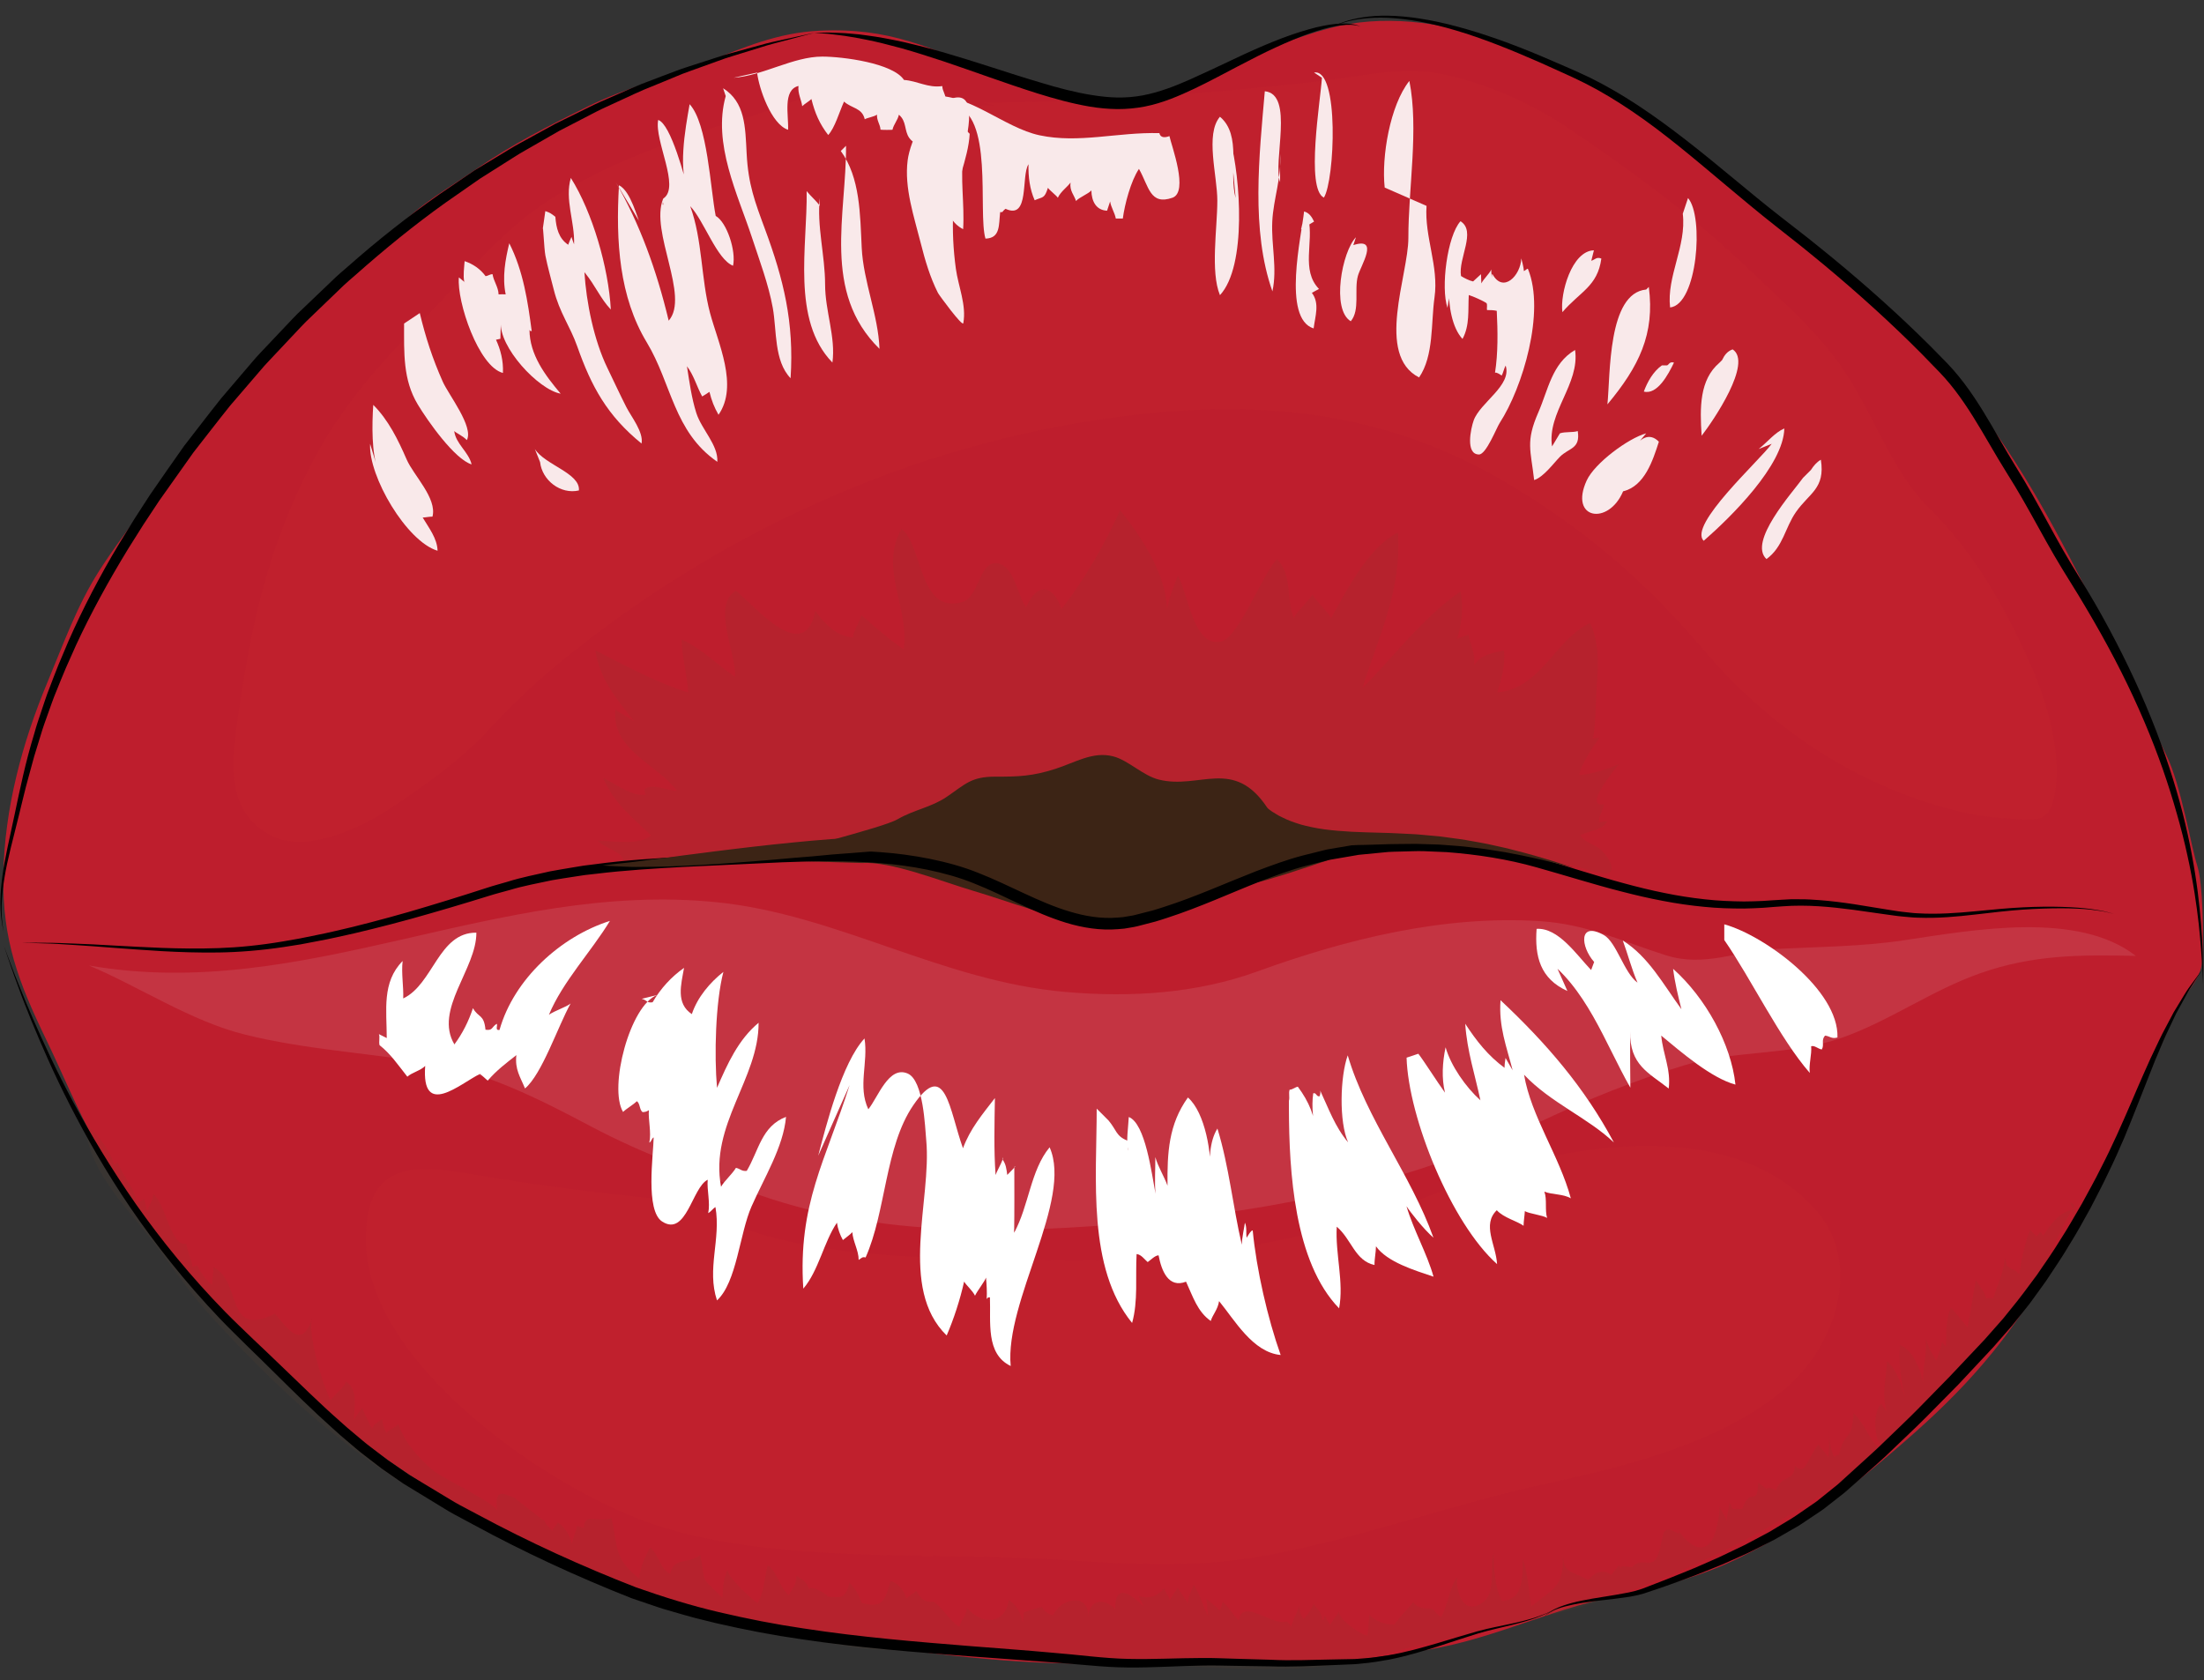 <?xml version="1.0" encoding="UTF-8"?><svg xmlns="http://www.w3.org/2000/svg" xmlns:xlink="http://www.w3.org/1999/xlink" height="428.5" preserveAspectRatio="xMidYMid meet" version="1.0" viewBox="136.4 89.3 561.9 428.5" width="561.9" zoomAndPan="magnify"><rect x="136.4" y="89.3" width="561.9" height="428.5" fill="#333333" stroke="none"/><g id="change1_1"><path d="m690.95 347.47c2.291-5.295 6.642-7.822 6.925-13.471 0.355-7.094 0.128-19.381-1.255-23.802-1.723-5.508-4.178-20.636-7.838-28.169-24.277-49.966-38.938-85.873-71.037-112.35-23.199-19.138-38.195-34.42-63.074-51.337-21.109-14.354-52.557-29.034-79.334-21.846-17.715 4.756-30.49 13.122-47.828 17.548-4.303 1.099-8.529 1.507-12.839 0.656-7.436-1.467-17.156-3.314-24.667-6.417-16.214-6.699-26.765-12.055-44.773-11.148-10.667 0.537-19.068 4.232-28.872 8.063-9.788 3.824-20.371 6.445-30.143 11.259-9.727 4.791-19.259 9.635-28.129 15.774-7.638 5.286-14.236 8.763-20.623 15.467-5.713 5.998-13.534 12.261-20.323 17.985-5.172 4.36-9.232 9.288-13.915 14.298-8.082 8.648-15.354 17.465-21.812 27.226-6.198 9.368-13.668 18.148-19.769 27.722-5.636 8.844-9.079 18.591-13.094 28.208-6.493 15.547-11.029 32.414-11.298 49.345-0.264 16.568 3.836 27.23 11 42.057 4.161 8.611 7.878 17.795 12.553 26.213 8.793 15.834 20.987 30.373 33.047 44.174 25.623 29.318 60.206 50.965 95.044 67.227 17.758 8.287 39.219 12.049 58.344 14.969 20.842 3.18 43.675 6.378 65.427 6.378 18.434 0 37.935-0.696 56.019-0.03 9.102 0.336 19.541-1.912 28.197-2.986 18.666-2.316 33.549-10.635 52.064-14.281 9.061-1.785 18.855-4.295 27.48-8.084 17.242-7.57 34.385-21.271 48.615-33.941 7.006-6.238 13.523-12.826 19.451-20.143 16.338-20.172 25.225-42.798 37.158-65.97 3.004-5.828 6.702-14.587 9.299-20.591z" fill="#BE1E2D"/></g><g id="change2_1"><path d="m310.8 395.73c-15.354-1.565-32.896-3.514-48.86-6.149-16.221-2.677-32.792-7.112-32.257 16.7 0.701 31.16 47.254 63.427 74.731 72.179 30.689 9.775 70.024 6.479 102.99 8.623 18.313 1.19 34.756 2.123 52.588-1.279 24.247-4.627 46.444-12.877 70.604-18.157 20.645-4.512 44.204-10.351 60.623-23.951 12.899-10.687 20.474-31.997 8.018-45.97-22.265-24.973-66.884-16.543-94.193-5.188-32.811 13.641-66.998 18.941-102.72 18.048-30.793-0.77-68.706 0.79-94.405-17.021" fill="#EF4136" opacity=".05"/></g><g id="change2_2"><path d="m389.83 116.2c-11.515 0.022-21.87-0.368-32.669-2.761-11.052-2.448-19.699 2.639-30.007 5.686-18.187 5.375-42.991 13.86-58.619 27.01-9.34 7.859-17.77 18.325-26.596 27.142-9.455 9.443-18.949 20.699-25.436 32.947-11.66 22.014-16.116 42.134-19.56 66.696-1.633 11.644-2.712 23.656 8.741 29.523 8.749 4.483 22.507-1.85 30.484-7.159 8.095-5.389 17.82-12.264 24.629-19.662 8.663-9.411 15.918-15.708 25.921-23.383 42.286-32.441 92.33-52.696 143.74-57.649 31.687-3.052 61.27 0.846 89.586 17.58 20.267 11.976 35.248 24.734 51.233 43.453 16.482 19.301 37.585 33.17 60.891 39.633 5.566 1.544 10.8 2.538 16.673 2.795 7.074 0.308 10.017 1.392 11.469-6.582 1.855-10.196-2.199-23.729-6.362-33.037-6.633-14.833-14.445-28.414-25.535-39.355-10.351-10.213-14.603-25.432-23.294-37.318-6.531-8.932-14.785-16.071-22.51-23.478-14.589-13.988-30.594-25.693-46.772-36.565-9.227-6.2-19.872-10.738-30.023-13.168-11.425-2.734-21.957 0.218-33.33 1.5-27.919 3.147-57.339 5.358-85.323 5.411" fill="#EF4136" opacity=".05"/></g><g id="change3_2"><path d="m456.97 337.01c-15.413 5.591-32.013 6.703-48.974 5.229-31.53-2.742-58.108-19.804-89-22.886-56.166-5.605-104.76 25.758-159.92 16.139 12.898 5.409 25.949 14.223 39.976 17.676 15.143 3.728 31.181 4.668 46.948 7.222 14.235 2.306 27.533 8.963 40.774 15.989 14.326 7.601 27.864 12.296 43.278 17.655 30.824 10.718 63.635 9.923 96.948 6.973 35.717-3.163 68.958-10.106 102-25.647 12.008-5.647 24.255-10.608 36.777-14.413 12.869-3.909 27.182-2.446 40.219-7.03 12.048-4.236 22.938-12.11 35.227-16.436 13.474-4.741 25.461-4.755 39.701-4.43-14.818-11.558-41.521-6.609-59.146-3.982-10.906 1.627-21.531 1.643-32.777 2.215-9.957 0.506-18.008 4.712-27.854 1.614-10.993-3.459-20.074-7.973-32.385-8.727-24.426-1.497-48.998 4.572-71.788 12.839z" fill="#fff" opacity=".1"/></g><g id="change4_1"><path d="m237.32 466.44c18.049 11.639 37.733 19.892 58.018 27.227 19.056 6.891 38.913 12.603 58.669 15.646 10.287 1.584 21.66 0.162 31.998 1.344 11.055 1.263 21.964 2.791 33.333 2.791 22.193 0 46.371 4.313 68-1.781 20.667-5.823 45.521-9.511 64.667-16.667 37.372-13.968 68.138-34.178 94.682-66.748 11.335-13.908 12.745-22.05 18.549-31.398-0.201-0.699-0.697-0.559-1.23-1.187l2 4.133c-0.514-0.793-1.389-0.561-1.449-1.963-3.14 0.669-5.426 3.658-7.218 6.51-0.313-0.22-0.38-0.789-0.833-0.854-0.119-0.051-0.636 1.016-0.984 1.062-0.493-0.522-1.051-1.168-1.531-1.721-1.42 3.586-2.207 7.477-2.802 11.378-1.032-1.174-1.941-1.183-3.087-2.114-0.216-0.934-0.297-1.392-0.614-1.911-0.218 3.503-1.925 6.832-2.929 10.155-0.206-0.043-1.538-0.02-1.772 0.015-0.576-1.969-1.802-3.178-2.649-4.663-0.813 3.921-1.297 8.062-2.131 12.103-1.411-1.819-2.621-3.283-4.183-5.061-1.509 3.006-1.177 6.573-1.283 9.905-0.46-0.251-0.628-0.854-1.053-1.106-0.143 1.481-1.223 3.756-1.32 4.718-1.318-1.755-2.244-3.665-2.844-5.938 0.465 4.052-0.788 7.354-0.616 11.292-1.022-3.652-2.477-7.8-5.899-9.366-0.445 4.688 0.295 9.168 1.229 13.483-0.9-3.528-2.047-7.079-4.563-9.366-0.154 4.497-1.428 8.26-0.086 12.79-0.469-0.591-1.074-1.411-1.365-1.907-2.51 2.41-1.52 9.868-0.018 10.416v0.689c-2.751-0.593-3.717-5.587-7.05-8.728-0.516 7.731-2.309 4.278-3.729 10.672-0.35 0.027-1.043 0.182-1.237 0.516-0.943-2.096-1.359-4.589-1.317-7.072 0.069 2.425 0.032 4.911-0.133 7.296-0.312-0.911-2.053-2.489-2.534-3.439-3.129 4.101-3.302 8.141-6 5.41-0.288 4.527-3.466 2.118-4.78 6.28-4.575-1.927 0.03 1.647-4.575-1.927-0.282 6.58-1.801 0.551-4.094 6.714-0.134-0.085-2.104 0.02-2.435 0-0.339-0.529-0.412-1.13-0.802-1.686-0.187 1.697-0.711 3.036-0.613 5.006-0.316-1.402-1.482-2.807-1.904-3.819-1.23 16.629-8.864 9.054-10.797 5.432 1.954 3.673-2.61-2.024-3.613 1.648-0.458 1.675-0.896 5.313-2.158 6.563-1.464 1.449-3.832-0.693-5.729 1.689-0.347 0.075-2.139-0.252-2.498-0.269-0.216-0.033-1.347 1.817-0.653 1.118 0.104-0.463 0.061-0.907-0.132-1.334-0.049 0.085-1.56 1.716-2.037 2.512-2.062-1.688-4.394-0.696-5.82 1.278-5.036-2.685-6.385-1.735-6.521-6.956 0.226 8.633-1.822 8.701-8.055 13.642-0.655-3.935-0.852-8.444-2.15-12.063-0.226 4.736 0.352 10.297-5.35 10.709-1.746-3.374-2.074-8.403-2.1-12.271-1.062 3.394 0.593 9.748-2.337 12.261-4.779 4.096-7.211-1.222-6.997-6.067-1.946 2.735-2.336 7.082-4.017 10.172-0.753-0.396-1.355-1.112-1.966-1.857-0.566-0.691-3.832 0.29-5.173-1.991-1.474 1.983-3.428 3.684-4.827 5.783-2.438 0.053-4.781-0.904-6.398-2.516-0.192 1.772-0.184 3.59-0.462 5.275-1.492 0.053-8.121-4.597-7.103-6.266-0.213 0.348-2.445 3.5-2.424 3.521-0.271-0.267-1.126-1.94-1.332-2.354-0.259-7e-3 -0.031 1.523-0.667 1.058-0.235-2.235-1.29-2.573-2.183-4.049-0.594 1.448-1.41 2.773-2.513 3.853-0.82-0.851-1.376-2.44-0.938-3.736-0.533 1.523-1.862 4.037-2.333 5.935 0.115-0.464-0.77-1.311-1.061-1.515-3.848 1.233-11.3-6.169-12.219-0.339-1.486-1.275-2.514-3.269-4.105-4.7-0.242 0.9-0.523 1.544-0.799 2.327 0.101-0.286-3.112-2.81-3.462-3.126 0.385 1.45 0.259 3.332 0.585 4.593-1.41-2.599-2.055-5.744-3.788-8.154-0.348 1.392-1.435 2.92-1.467 4.867-0.352-1.023-2.088-3.123-2.551-4.176-0.318 0.807-1.666 2.383-1.998 3.333-0.183-0.898-1.16-2.177-1.469-3.148-1.58 2.046-3.98 2.925-6.516 1.979l1.333 2.755c-3.07-3.117-7.39-6.301-7.301 0.637-2.557-2.877-6.731-2.629-6.829 2.066 0.138-6.614-7.262-4.676-8.992-0.477-1.255-0.244-2.133-1.038-2.88-2.144-0.775 0.135-3.485 0.945-4.563 1.368-0.071 0.839-0.114 1.681-0.249 2.513-0.761-2.428-1.501-4.323-3.64-5.682-0.769 6.266-6.769 6.521-10.62 2.063-0.085 1.699-1.675 3.371-1.982 4.794-2.464-1.536-3.952-4.605-6.461-6.355-2.151 0.09-3.262-0.438-4.481-2.848-0.551 0.67-2.009 1.376-2.499 1.978-0.697-2.199-2.136-3.9-4.071-4.479-1.43 4.525-1.606 7.229-7.374 5.604-0.621-1.89-1.661-3.819-3.135-5.179-0.014-0.013-0.028-0.025-0.042-0.038-0.797 4.787-2.895 3.693-5.695 3.612 1.351 0.039-5.074-3.696-4.403-1.528-0.751-2.427-1.688-2.686-3.33-3.805 0.013 2.342-1.065 3.129-1.97 5.016-2.611-2.436-2.925-6.113-5.366-7.682-0.892 3.251-0.9 7.014-2.635 9.68-1.202-0.892-8.187-7.034-7.511-8.705-1.092 2.193-1.319 4.762-1.4 7.315-5.933-5.858-4.129-3.189-5.615-10.917-3.762 2.633-6.606 0.399-7.733 4.836-2.587-1.303-2.657-4.658-5.088-6.728-1.33 2.436-2.6 5.155-2.749 7.954-6.668-5.348-5.333-7.867-7.091-15.479-4.072 1.363-6.796-1.62-7.075 2.546-0.615-0.145-1.109-0.355-1.733-0.533-0.17 1.424-1.293 3.798-1.321 4.698-0.489-2.357-1.732-4.345-3.531-5.554-0.423 0.619-1.021 1.273-1.464 2.096-0.658-0.948-1.467-1.233-1.951-2.566 0.149 0.412-7.592-5.809-7.746-5.866-2.932-1.104-5.114-2.48-4.32 3.376-0.254-1.877-14.14-8.421-16.347-10.33-3.805-3.291-7.237-7.039-8.856-11.837-0.78 0.865-2.322 1.387-3.053 2.271-0.537-1.024-1.039-2.399-1.011-3.592-0.975 0.933-1.809 0.802-2.68 2.514-0.667-1.292-1.805-3.708-2.52-5.362-0.432 0.87-1.613 2.095-2.053 3.194 0.047-3.477 1.138-7.744-1.965-9.828-0.8 1.657-2.961 3.432-4.032 4.681-1.997-3.955-5.92-16.725-4.638-21.043-2.519 8.479-6.295 2.89-9.475-0.98-12.864 6.472-8.238-8.094-15.757-11.873 0.141 1.402-0.386 3.144-0.215 4.525-1.403-0.876-2.949-2.943-3.868-4.964 4e-3 1e-3 -0.908 0.342-1.219 0.303-0.268-2.015-1.271-3.847-1.613-5.851-3.841 1.002-5.118-9.954-8.383-12.665-0.168 1.866-1.089 2.749-1.485 4.362-0.342-0.783-0.595-2.109-0.779-3.013 0.238-0.141-2.181 1.035-1.885 1.016-0.542-3.876-3.665-6.882-4.818-10.335-0.406-0.229-0.571 0.521-1.035 0.507-0.956-3.932-4.832-8.323-7.348-10.518 0.469 12.726 12.478 23.233 19.735 33.394 3.584 5.017 7.38 10.284 11.647 15.019 14.172 15.725 29.853 30.69 47.816 42.273z" fill="#754C29" opacity=".1"/></g><g id="change3_3"><path d="m235 354c-3e-3 -7.108-1.287-14.237 4.048-19.646-0.359 3.159 0.264 6.455 0.154 9.544 7.682-3.627 8.986-16.882 18.646-16.77 0.061 9.224-10.872 19.616-5.598 28.495 2.063-2.816 3.619-5.873 4.726-9.246 1.455 2.555 2.798 1.482 3.197 5.495 1.89 0.271 1.493-0.622 2.851-1.506 0.372 0.309-0.549 1.778 0.729 1.561 3.672-13.003 15.638-23.842 28.143-27.802-4.711 7.779-12.072 15.517-15.55 23.942 1.375-1.019 4.417-1.957 5.53-2.884-3.237 5.828-7.314 18.074-11.626 21.662-1.216-2.976-2.618-4.831-2.203-8.495-2.537 1.996-5.066 3.88-7.296 6.498-0.519-0.38-1.357-1.296-2.003-1.697-4.977 2.436-14.952 11.477-13.948-2.049-1.121 1.183-3.407 1.691-4.55 2.75-2.429-3.075-4.31-5.876-7.077-8.026-0.261-0.877 0.146-2.058-0.174-2.826" fill="#fff"/></g><g id="change3_4"><path d="m304 343c-6.973 2.506-12.49 23.673-8.749 29.846 0.768-0.799 2.719-1.916 3.501-2.746 0.871 0.561 0.631 2.166 1.466 2.785 0.586 6e-3 1.122-0.157 1.607-0.491-0.189 2.55 0.677 5.615 0.123 8.26 0.412-0.041 0.688-1.232 1.104-1.307-0.074 4.401-2.174 18.669 2.174 21.45 6.181 3.954 7.622-8.725 11.6-10.669-0.235 2.681 0.699 5.781 0.126 8.521 0.655-0.348 1.222-1.194 1.849-1.547 1.443 8.239-2.287 15.748 0.395 23.798 5.063-4.663 5.743-17.005 8.801-23.952 3.227-7.332 8.136-15.185 8.797-22.849-6.248 2.37-6.936 8.585-10.016 13.775-1.396 0.118-1.491-0.489-2.749-0.779-0.941 1.586-3.086 3.476-3.802 4.828-2.949-15.828 9.626-27.521 9.575-41.821-5.175 4.294-7.929 10.438-10.602 16.595-0.729-8.27-0.394-21.809 1.625-29.571-3.414 2.706-6.593 6.418-8.046 10.771-4.126-2.72-2.739-7.521-1.984-11.795-3.22 2.261-5.957 5.242-8.016 8.772-1.494 0.266-1.436-0.582-2.777-0.875" fill="#fff"/></g><g id="change3_5"><path d="m353 366c-6.073 19.161-13.216 30.358-11.801 51.897 3.926-4.577 5.238-11.946 8.575-16.817 0.212 1.541 0.771 3.088 1.519 4.433 0.758-0.655 1.783-1.318 2.412-2.014 0.11 2.271 1.633 4.725 1.606 7.077 0.802-0.498 0.889-0.85 1.772-0.627 5.206-11.674 4.933-28.216 12.126-38.772 8.271-12.138 9.201 1.215 12.702 10.926 1.812-4.945 4.958-8.681 8.137-12.8-0.101 6.508-0.296 13.185 0.174 19.617 0.197-0.703 1.388-2.762 1.833-4.015-0.037-0.742-0.074-0.742-0.11 0 0.938 1.234 1.042 2.466 1.251 3.995 0.149-0.202 2.896-2.847 1.801-2.047 6e-3 5.598 0.045 11.197-0.048 16.793 3.774-6.87 4.159-15.89 9.048-21.793 5.951 13.383-11.485 39.286-9.922 55.77-6.439-3.079-5.042-11.249-5.297-17.504-0.415-0.056-0.691 0.107-0.829 0.487 0.117-1.886-0.01-3.703-0.174-5.526-0.314 0.996-2.223 3.362-2.801 4.621-0.627-1.308-2.181-2.603-2.777-3.602-1.005 4.544-2.63 9.534-4.447 13.746-12.352-12.065-3.788-34.572-5.205-49.731-0.319-3.409-0.691-15.311-4.724-17.065-4.844-2.106-7.561 6.055-10.045 9.11-2.744-5.823 0.019-11.884-0.974-18.057-5.72 6.109-9.839 22.358-11.801 29.897" fill="#fff"/></g><g id="change3_6"><path d="m419 375c2.107 2.463 1.852 3.988 4.853 5.164 0.063 0.654-0.09 1.981 0.144 2.537-0.514-2.643 0.055-5.952 0.178-8.573 4.244 1.64 5.835 14.447 6.822 19.569-0.281-3.046-0.028-6.28-0.048-9.344 0.683 2.479 2.205 4.809 3.104 7.293-0.084-8.393 0.27-15.621 5.199-22.492 4.431 3.883 6.129 14.459 5.749 20.543-0.419-4.327-0.284-9.376 1.777-12.621 2.978 9.705 3.919 19.811 6.219 29.625 6e-3 -1.824 0.716-4.745 0.781-5.621 0.547 1.096 0.241 2.653 0.448 3.844 0.122-0.164 1.125-2.025 1.549-1.848 0.956 9.94 3.795 22.366 7.126 31.744-7.127-0.689-11.703-8.883-15.704-13.744-0.304 2.154-1.672 3.51-2.118 5.07-3.411-2.408-4.51-6.142-6.304-10.023-4.47 1.729-6.248-2.739-7-6.721-0.893 6e-3 -2.082 1.261-2.774 1.721-0.912-0.749-1.579-1.891-2.826-2.047-0.337 5.832 0.42 11.984-1.148 17.57-11.473-14.068-9.027-36.841-9.027-54.646" fill="#fff"/></g><g id="change3_7"><path d="m465 372c0.057 16.11 1.36 39.131 12.797 50.92 1.27-6.646-1.005-13.909-0.598-20.817 3.797 3.225 4.614 8.674 9.627 9.77-0.039-1.501 0.367-3.264 0.373-4.77 2.864 4.032 9.854 6.119 14.673 7.746-1.65-5.92-5.089-11.827-6.892-17.972 0.811 1.303 4.378 5.883 6.868 8.021-5.692-15.973-17.116-30.313-21.849-46.492-1.945 5.408-2.254 16.95 0.1 22.189-3.362-3.975-4.984-8.66-7.128-13.225 0.111 0.51 0.056 1.007-0.168 1.491-0.845 0.104-0.82-1.045-1.604-0.766-0.491 3.629 6e-3 7.14 0.797 10.602-0.295-4.646-1.838-8.425-4.722-12.297-0.691 0.119-1.33 0.748-2.101 0.777-0.287 0.966 0.08 1.899-0.174 2.822" fill="#fff"/></g><g id="change3_8"><path d="m495 359c0.472 15.388 11.41 42.263 23.075 52.646-0.302-4.994-3.903-10.052-0.075-13.743 1.793 1.967 5.194 2.754 6.826 3.969 0.019-1.194 0.265-2.537 0.325-3.744 1.073 0.666 4.611 1.033 5.675 1.744-0.606-2.001 0.031-4.774-0.698-6.698 2.056 0.799 4.815 0.547 6.749 1.698-2.906-10.825-10.136-20.885-11.922-31.525 6.757 7.161 16.2 10.924 22.894 17.276-7.444-13.963-17.149-25.247-28.896-36.272-0.501 6.722 1.544 11.872 3.067 17.772 0.508 0.96-1.633-2.751-1.794-3.054-0.021 0.178-0.414 2.648-0.174 2.58-4.281-3.137-7.208-6.88-10.1-11.299 0.475 7.062 2.531 13.137 3.872 19.523-3.731-3.358-7.518-8.767-8.876-13.521-0.81 3.845-1.049 7.882-0.151 11.57-2.039-2.806-5.36-8.086-6.797-9.924" fill="#fff"/></g><g id="change3_9"><path d="m532 333c-0.872 0.063-1.777-1e-3 -2.649-0.048 11.516 7.949 16.151 22.237 22.701 33.694-0.08-4.78-0.052-9.563-0.052-14.344-0.166 8.573 4.702 10.522 9.826 14.569 0.618-4.891-1.451-8.644-1.901-13.495 5.189 4.3 12.798 10.849 18.921 12.495-1.099-10.345-7.602-22.132-15.891-29.521 0.432 3.508 1.255 6.87 2.116 10.296-4.716-6.483-8.361-13.348-14.948-17.519 1.262 3.391 2.241 7.261 3.754 10.744-3.423-2.467-5.354-10.339-8.603-12.146-6.443-3.584-5.956 2.93-2.448 6.885 0.446-1.199-0.598 1.562-0.774 2.043-3.778-3.96-8.34-10.828-13.9-10.502-0.525 7.047 0.934 12.73 7.849 15.849" fill="#fff"/></g><g id="change3_10"><path d="m576 329c6.903 9.974 14.091 25.053 21.801 33.897-0.3-2.048 0.541-4.712 0.347-6.802 0.828-0.324 1.836 0.72 2.708 0.809 0.726-1.184-0.253-2.377 0.851-3.53 1.25 0.152 1.647 0.916 3.146 0.472 0.402-12.076-18.548-26.008-28.853-28.846" fill="#fff"/></g><g id="change4_2"><path d="m288.18 255.12c7.281 3.776 15.709 8.257 23.666 10.778-0.214-4.489-1.621-9.017-1.694-13.55 5.333 2.448 9.239 6.56 13.649 9.546 0.261-6.455-6.027-18.072 0.196-21.993 5.024 4.047 17.404 19.213 20.258 5.176 2.339 3.224 5.44 6.51 9.575 6.765 0.223-2.013 1.889-4.044 2.144-5.742 3.226 2.904 7.231 6.327 10.828 8.794 1.491-10.753-6.346-20.355-0.578-30.771 5.519 4.251 4.369 21.938 15.555 18.671 4.014-1.172 4.271-9.64 8.174-9.865 5.029-0.29 5.748 8.375 8.048 11.188 2.557-6.13 6.914-6.036 9.003 0.475 5.688-7.114 11.334-17.033 14.972-25.217 5.599 7.12 11.602 16.049 11.97 25.321 0.389-2.861 1.889-6.405 2.78-8.622 2.563 4.494 3.926 18.544 11.075 16.776 4.458-1.103 10.632-17.589 14.199-20.972 3.922 4.053 2.263 10.016 4.251 15.04 0.665-1.738 3.865-4.327 4.745-6.04 0.934 1.778 4.121 4.578 4.785 6.04 3.887-7.1 9.64-18.226 17.016-21.817 1.003 14.886-4.932 26.347-9.064 39.772-0.396 0.344-0.414 0.325-0.055-0.055 7.914-7.951 15.926-18.504 25.119-24.717 1.003 5.603-0.154 11.759-2.845 16.546 0.54-4.223 1.397-4.532 4.877-5.472 0.398 2.558 1.832 4.89 1.396 7.746 1.767-2.682 4.297-3.056 7.623-3.769 0.396 3.856-0.709 7.336-1.697 10.694 11.122-0.957 14.704-13.525 23.649-17.694 2.278 4.835 2.158 10.579 1.699 15.774-0.132 1.502-0.374 13.486-1.113 13.688 0.516-0.141 1.413-0.043 1.912-0.224-1.147 1.116-5.234 7.634-5.247 9.558 3.095-0.253 7.393-1.564 10.229-2.9-1.339 1.508-9.301 11.281-4 10.334-0.1 1.642-1.322 2.87-1.23 4.574 0.574-0.203 1.563-0.072 2.156-0.315-1.257 2.532-4.85 2.424-6.914 3.692 1.272 2.007 3.712 2.183 5.3 3.685 1.357 1.284 3.915 4.68 2.021 5.829-1.511 0.916-7.731-1.654-9.54-1.922-3.727-0.552-7.468-0.53-11.407-0.918-3.676-0.361-7.088-1.536-10.667-2.414-3.311-0.812-7.422-2.57-10.659-2.784-1.341-0.089-3.956 0.372-5.317 0.678-0.88 0.198-3.536 1.896-4.024 1.847-9.999-1-14.999-0.667-19.665 0.831-7.86 7.425-0.376-6.912-10.354-3.591-2.341-10.403-15.837-13.17-24.81-12.403-3.848 4.388-40.017-1.447-49.113-0.116-8.977 1.313-11.577 10.52-19.399 13.109-2.073 0.687-3.841 0.316-5.939 0.181-3.577-0.23-6.095 0.604-9.717 1.476-7.423 1.784-15.059 2.48-22.668 2.847-10.87 0.523-21.024 1.128-31.667 1.667-6.875 0.348-13.905 1.48-20.899 1.333 4.746-0.369 9.639-2.276 14.514-3.048-0.269-2.165-4.944-3.071-6.497-4.976 3.739 0.087 10.864 1.291 13.589-1.311-5.103-4.956-9.277-7.986-12.248-14.696 3.095 1.451 7.279 4.797 10.822 4.314-0.147-0.385-0.096-0.827-0.315-1.283 1.934-1.929 5.898 0.355 8.333 0.266-4.669-6.492-16.966-10.474-15.648-20.816-0.049 0.384 4.209 2.695 4.67 3.017-4.364-5.519-8.8-10.775-9.808-18.015z" fill="#754C29" opacity=".1"/></g><g fill="#fff" id="change3_1" opacity=".9"><path d="m230.76 202.47c-0.47 8.285 9.339 24.933 17.196 27.267-0.09-3.156-2.217-5.821-3.793-8.465 0.793-0.031 1.7-0.241 2.497-0.236 1.214-4.674-4.82-10.518-6.566-14.532-2.234-5.136-4.669-10.104-8.534-13.965-0.341 5.154-0.43 12.33 1.201 16.598" fill="inherit"/><path d="m239.42 171.8c0 7.55-0.307 14.322 3.484 20.632 2.541 4.229 9.413 13.978 13.73 15.286-0.723-3.153-4.057-5.258-4.428-8.502 0.622 0.59 2.265 1.275 3.212 2.313 1.822-3.374-4.66-11.57-6.144-14.917-2.6-5.866-4.317-11.107-5.854-17.479" fill="inherit"/><path d="m274.09 207.13c0.522 4.639 5.216 8.315 9.899 7.232 0.395-4.394-8.663-6.501-11.232-10.566" fill="inherit"/><path d="m255.42 161.8c-0.526-0.599-1.28-1.115-2.032-1.766-0.557 6.198 5.038 22.792 11.23 24.367 0.15-3.134-0.624-6.006-1.766-8.471 0.371-0.091 0.745-0.172 1.121-0.243 0.053-1.409 0.058-2.907 0.114-4.351-0.584 6.402 9.579 17.353 15.249 18.348-3.996-4.73-7.903-9.952-7.951-16.287 0.091 0.266 0.281 0.369 0.569 0.31-0.978-7.381-2.106-15.25-5.719-22.375-1.021 4.237-1.821 8.614-0.916 13.034-0.229-0.043-1.564-0.036-1.803 2e-3 -0.073-1.926-1.256-3.291-1.543-5.153-0.689-6e-3 -1.096 0.423-1.772 0.507-1.354-1.844-3.19-3.099-5.349-3.833-0.112 1.584-0.416 3.654-0.099 5.246" fill="inherit"/><path d="m274.76 147.8c0.085-1.902 0.346 4.949 0.686 6.667 0.585 2.96 1.423 5.837 2.129 8.667 1.483 5.946 4.148 9.277 6 14.518 3.58 10.134 7.579 17.602 16.386 24.747 0.551-2.909-2.625-6.828-3.867-9.265-1.579-3.095-3.187-6.59-4.833-9.984-3.467-7.148-5.382-16.743-5.866-24.446 2.897 3.536 3.984 6.604 6.734 9.528-0.604-10.773-4.682-24.787-10.198-33.562-1.607 5.536 1.026 11.117 0.828 16.932-0.177-0.357-0.583-1.685-0.664-1.896 0.048-0.1-0.968 2.132-0.797 2.029-2.482-1.609-3.098-4.338-3.314-7.155-0.942-0.75-1.429-1.09-2.555-1.445" fill="inherit"/><path d="m299.42 145.8c-0.353-0.202-2.174-7.862-5.217-9.248-0.837 14.383 0.09 28.466 7.086 40.045 6.368 10.539 6.85 22.785 17.995 30.467 0.253-4.312-4.011-8.224-5.361-12.449-1.192-3.728-1.796-8.116-2.386-11.916 1.788 2.34 2.467 5.132 3.882 7.699 0.521-0.337 1.342-0.794 1.852-1.181 0.542 2.217 1.23 3.966 2.312 5.85 5.159-7.418-0.141-18.352-2.164-25.968-2.332-8.78-1.883-18.544-5.052-27.23 3.565 3.748 6.759 13.541 10.919 15.196 0.828-3.731-1.565-11.08-4.42-12.711-1.376-6.999-2.05-23.481-6.647-28.484-1.14 6.47-3.1 17.004-0.083 23.029-1.097-4.146-4.688-17.987-7.934-19.012-1.013 5.284 5.656 17.058 1.368 19.992-0.511 0.418 0.117 1.316-0.148 1.729-0.183-0.461 0.121-1.092 0.032-1.574-3.399 8.313 6.874 24.831 1.429 31.036-3.141-13.097-7.398-24.674-13.464-35.267" fill="inherit"/><path d="m321.42 113.8c-3.394 12.112 3.082 25.099 6.667 36 1.974 6.002 4.244 12.017 5.331 18.002 1.044 5.751 0.277 13.52 4.537 17.944 0.937-14.294-1.811-25.259-6.5-37.947-2.632-7.121-4.295-11.5-4.701-19.333-0.355-6.852-0.359-13.09-6-16.667" fill="inherit"/><path d="m329.42 107.8c0.453 4.031 3.618 13.214 7.901 14.598 0.178-3.61-1.448-10.172 2.649-11.179-0.228 1.908 0.792 3.674 0.952 5.163 0.511-0.541 1.812-1.283 2.346-1.831 0.87 3.538 2.083 6.341 4.28 9.18 1.708-1.868 2.768-5.713 4.037-8.531 1.934 1.77 4.608 1.56 5.281 4.517 0.579-0.381 2.392-0.642 3.121-1.181-0.086 1.553 0.816 2.451 0.897 3.83 0.442 0.077 2.777 0.072 3.051 0.019 0.311-1.411 1.335-2.42 1.632-3.834 2.023 1.687 1.317 4.042 2.651 5.929 1.655 2.341 4.498 1.03 4.65 5.219 0.926-0.124 2.183 0.292 3.116 0.202 0.328 5.773 0.295 15.051 5.966 17.833 0.394-6.554-0.826-12.928 0.116-19.251 0.59-3.957 4.717-18.079-4.547-13.415 0.125-1.534-0.852-2.465-0.884-3.817-3.644 0.54-6.293-1.314-9.768-1.566-2.821-4.306-15.616-5.947-20.817-5.953-7.436-9e-3 -15.124 4.874-22.632 5.402" fill="inherit"/><path d="m345.42 141.8c-0.828-1.208-2.312-2.451-3.365-3.766 0.217 13.915-3.947 32.931 6.566 43.713 0.89-6.481-1.867-13.069-1.867-19.947 0-7.277-2.157-15.036-1.333-22" fill="inherit"/><path d="m352.09 126.47c0.136 17.47-6.216 37.306 8.531 51.783-0.303-8.583-4.111-17.107-4.531-25.783-0.412-8.514-0.385-17.905-5.333-24.667" fill="inherit"/><path d="m383.62 123.42c-0.348 6.494-3.879 13.315-4.198 19.709-0.246 4.946 0.017 9.906 0.667 14.667 0.62 4.538 2.751 9.313 1.899 13.912-0.184 0.994-6.173-7.147-6.467-7.729-2.004-3.971-3.294-8.352-4.374-12.649-1.69-6.729-4.256-14.149-3.339-21.182 0.644-4.932 5.016-15.093 11.623-13.932 10.47 1.841 6.204 27.178 8.21 33.932 3.847-0.119 3.371-3.502 3.746-6.756 0.897 0.043 0.339-0.072 1.371-0.852 6.207 2.903 3.918-8.336 5.847-11.357-0.07 3.225 0.331 6.39 1.58 9.179 2.061-0.932 2.47-0.295 3.385-3.179 0.29 0.543 2.16 1.955 2.519 2.544 0.756-1.631 2.485-2.784 3.234-3.878-0.282 2.131 0.96 3.211 1.4 4.709 0.772-0.926 3.216-1.851 3.916-2.709 0.044 2.874 1.286 5.061 4.002 5.177 0.239-0.804 0.535-1.568 0.78-2.362 0.191 1.451 1.187 2.881 1.447 4.362 0.045-0.013 1.754-0.012 1.79 0 0.47-3.625 2.055-9.614 4.114-12.659 2.55 4.511 2.807 9.338 8.517 7.362 4.244-1.469-0.243-13.307-0.748-15.73-1.041 0.411-2.298 0.524-2.566-0.756-10.738-0.272-20.505 2.694-30.553 0.553-9.005-1.919-18.119-10.778-27.333-10" fill="inherit"/><path d="m451.42 139.8c-1.831-6.528 1.649-15.988-4-20.73-3.819 4.466-0.667 15.016-0.667 21.397 0 7.01-1.806 18.091 0.669 24.098 6.933-7.494 5.166-30.195 2.664-39.431" fill="inherit"/><path d="m462.76 135.8c-1.931-5.243 3.668-22.475-3.901-23.23-1.428 16.467-3.572 35.433 1.938 51.028 1.285-5.943-0.324-11.672-0.037-17.798 0.271-5.785 2.429-11.284 2-17.333" fill="inherit"/><path d="m471.42 145.8c-0.578-1.184-1.236-2.23-2.551-2.579-0.604 5.978-5.664 27.298 2.435 29.827 0.39-3.126 1.603-6.382-0.447-9.078 0.617-0.369 1.181-0.639 1.813-0.987-4.651-4.832-1.315-11.898-2.682-17.796-1.782 0.307-1.487 1.287-1.901 2.613" fill="inherit"/><path d="m473.42 109.13c-0.357 5.745-4.186 28.282 0.496 30.563 2.758-4.267 4.035-33.042-2.496-31.897" fill="inherit"/><path d="m482.09 149.8c-3.537 3.608-6.328 18.441-1.315 21.416 2.42-2.884 0.826-8 1.818-11.579 0.735-2.651 5.546-10.009-1.169-7.836" fill="inherit"/><path d="m500.09 141.8c-0.559 7.883 3.165 15.402 2.034 23.333-0.93 6.526-0.127 14.861-3.938 20.414-11.19-5.73-2.716-26.121-2.729-35.551-0.016-12.794 2.698-27.769 0.252-40.061-4.932 6.19-7.148 19.42-6.286 27.198" fill="inherit"/><path d="m508.76 147.13c-3.546 6.618-4.734 22.974 0.5 28.598 1.89-3.509 1.377-7.215 1.599-11.195 1.096 0.327 3.61 1.452 4.472 2.027 0.366 0.326 0.034 1.339 0.195 1.805 0.757 1e-3 1.721 9e-3 2.467 0.199 0.263 5.191 0.342 10.833-0.447 15.783 0.447-0.196 1.409 0.542 1.712 0.716 0.418-0.814 0.579-1.774 1-2.547 1.647 5.067-6.505 9.408-8.146 13.981-0.745 2.078-2.164 8.682 1.35 8.693 1.832 6e-3 4.438-6.743 5.282-8.045 5.84-9.005 11.682-28.342 7.201-39.27-0.156-0.233-0.75 0.529-1.052 0.523-0.035-1.111-0.537-2.652-0.651-3.216-0.127 4.325-4.601 9.029-7.349 4.011-0.291-0.023-0.102 1.55-0.131 1.737 0.04-0.887-0.252-2.13-0.135-2.917-0.653 1.251-1.901 2.298-2.566 3.547-3e-3 -0.777-0.083-1.606-0.084-2.343-0.056 0.066-1.57 1.406-2.015 1.846-0.876-0.165-2.33-0.882-3.086-1.383-0.749-4.483 3.986-11.417-0.133-13.966-3.381 3.752-5.059 16.945-3.316 22.082" fill="inherit"/><path d="m534.09 199.8c1.4-0.479 3.261-0.153 4.551-0.581 0.715 4.629-2.252 4.227-4.566 6.581-1.598 1.626-4.189 5.189-6.55 5.912-0.868-7.684-2.216-9.746 1.066-17.263 2.53-5.795 3.48-12.463 9.364-15.913 1.273 8.67-7.2 15.997-5.865 24.598" fill="inherit"/><path d="m542.76 153.13c-5.642 0.138-8.683 11.045-8.032 15.767 4.45-5.212 8.963-6.541 9.929-13.664-1.253-0.494-1.538 0.239-2.563 0.563" fill="inherit"/><path d="m556.09 163.13c-9.83 0.914-9.113 21.715-9.883 29.28 8.038-9.65 12.131-17.928 10.55-29.947" fill="inherit"/><path d="m565.42 143.8c0.978 8.269-4.16 15.926-3.235 23.897 6.974-0.716 8.679-23.201 4.568-27.897" fill="inherit"/><path d="m574.76 181.8c-5.102 4.361-5.005 11.427-4.534 18.614 3.015-3.893 13.061-18.666 7.901-22.026-1.37 0.49-2.089 1.478-2.7 2.746" fill="inherit"/><path d="m560.09 182.47c-2.242 1.592-3.681 4.196-4.603 6.677 3.422 0.896 6.229-4.331 7.688-7.392-1.177-0.311-1.253 0.513-1.751 0.714" fill="inherit"/><path d="m556.09 199.8c-4.509 1.217-13.128 7.574-15.167 12.018-4.556 9.929 5.574 11.579 9.283 2.763 5.479-1.307 7.578-7.854 9.119-12.648-2.469-2.521-4.929-0.749-6.568 1.867" fill="inherit"/><path d="m588.09 202.47c-3.091 4.267-21.396 20.771-17.333 24.73 6.965-6.076 20.341-19.262 20.549-28.647-2.427 1.034-4.33 3.505-6.549 5.25" fill="inherit"/><path d="m596.09 211.13c-2.705 3.764-14.098 16.307-9.333 20.731 4.257-3.11 4.698-7.931 7.483-11.948 3.428-4.943 7.537-5.983 6.384-13.38-1.043 0.566-1.881 1.582-2.534 2.598" fill="inherit"/></g><g id="change5_1"><path d="m333.33 308.67c2.787-2.475 27.616-7.993 31.963-10.497 4.229-2.437 8.493-2.981 12.496-5.701 4.712-3.203 6.198-5.143 12.357-5.128 5.981 0.014 9.457-0.118 15.282-1.975 5.1-1.626 9.614-4.556 14.807-3.194 3.85 1.01 7.526 4.892 11.593 5.914 10.398 2.614 19.104-5.776 27.69 7.224 5.459 8.264 31.365 7.823 31.365 7.823s-29.443 10.409-34.22 11.201c-4.763 0.79-5.39 0.289-9.904 2.666-3.851 2.027-13.039 5.584-16.984 7.271-4.593 1.964-11.173 0.479-15.988 2e-3 -10.325-1.023-19.277-4.865-29.236-7.813-8.237-2.438-21.054-7.603-28.469-7.104" fill="#3C2415"/></g><g id="change6_1"><path d="m142 329.67s2.125 0.014 6.111 0.04c1.993-0.018 4.449 0.101 7.339 0.204 2.893 0.082 6.208 0.284 9.923 0.488 7.424 0.377 16.451 1.02 26.771 0.663 5.16-0.181 10.617-0.731 16.317-1.693 1.431-0.251 2.88-0.506 4.348-0.763 1.453-0.296 2.924-0.595 4.413-0.897 2.978-0.574 6.002-1.334 9.098-2.052 6.17-1.538 12.569-3.263 19.136-5.26 3.292-0.963 6.617-2.033 10.001-3.084 1.688-0.541 3.39-1.086 5.104-1.636 1.774-0.584 3.486-1.022 5.251-1.547 3.467-1.101 7.178-1.807 10.876-2.653 1.857-0.359 3.732-0.643 5.616-0.971 0.942-0.154 1.886-0.328 2.835-0.467 0.952-0.119 1.906-0.239 2.863-0.358 7.652-1.055 15.514-1.508 23.48-1.966 7.965-0.405 16.063-0.816 24.26-1.233 8.215-0.356 16.583-0.539 25.025 0.103 4.219 0.297 8.45 0.86 12.649 1.702 4.193 0.855 8.377 1.967 12.399 3.593 8.018 3.137 15.391 7.509 23.319 9.868 3.94 1.184 8.008 1.86 12.042 1.537l1.509-0.121c0.5-0.067 0.996-0.167 1.494-0.248 0.48-0.094 1.035-0.151 1.455-0.271l1.541-0.395 3.081-0.787c1.019-0.272 1.979-0.624 2.972-0.931 7.914-2.529 15.613-6.041 23.448-9.097 3.953-1.494 7.87-2.955 12.006-4.026 2.014-0.502 4.021-1.002 6.023-1.501 2.076-0.351 4.146-0.7 6.209-1.048l1.546-0.26 1.547-0.145c1.03-0.096 2.059-0.191 3.086-0.286 1.026-0.096 2.052-0.19 3.075-0.284 1.024-0.069 2.051-0.06 3.074-0.093 2.046-0.021 4.086-0.143 6.115-0.082 2.029 0.094 4.05 0.187 6.063 0.279 1.009 0.02 2.007 0.142 3.003 0.26 0.997 0.113 1.991 0.227 2.983 0.34s1.982 0.227 2.971 0.34c0.981 0.155 1.955 0.353 2.93 0.527 0.973 0.18 1.944 0.358 2.913 0.537 0.966 0.194 1.943 0.317 2.887 0.597 1.896 0.501 3.783 1 5.66 1.496 7.387 2.17 14.5 4.525 21.525 6.409 3.507 0.958 6.985 1.814 10.439 2.502 3.448 0.72 6.876 1.241 10.26 1.611 3.383 0.394 6.729 0.517 10.014 0.557 1.641-0.028 3.27-0.044 4.877-0.136 0.805-0.055 1.604-0.109 2.4-0.163 0.812-0.049 1.618-0.097 2.421-0.145 0.796-0.042 1.588-0.085 2.375-0.127 0.796-0.02 1.603 0.01 2.396 0.013 1.599-0.015 3.15 0.102 4.687 0.209 3.071 0.22 6.045 0.616 8.93 1.045 2.871 0.465 5.667 0.919 8.386 1.359 1.35 0.196 2.711 0.46 3.994 0.591 1.325 0.121 2.645 0.337 3.918 0.374 5.092 0.295 9.949-0.083 14.396-0.501 4.457-0.438 8.568-0.834 12.294-1.019 7.441-0.367 13.315-0.096 17.273 0.409 1.973 0.296 3.486 0.538 4.472 0.851 0.994 0.269 1.507 0.407 1.507 0.407s-0.517-0.125-1.518-0.367c-0.989-0.285-2.508-0.486-4.479-0.729-3.96-0.411-9.812-0.481-17.224 0.012-3.701 0.258-7.782 0.732-12.24 1.26-4.463 0.506-9.304 0.99-14.571 0.79-1.317-0.015-2.608-0.202-3.945-0.298-1.378-0.115-2.688-0.347-4.066-0.519-2.724-0.386-5.525-0.783-8.4-1.19-5.757-0.755-11.763-1.361-18.081-0.885-0.788 0.057-1.58 0.113-2.376 0.17-0.81 0.065-1.624 0.131-2.442 0.196-1.638 0.113-3.298 0.149-4.972 0.198-3.348 1e-3 -6.766-0.084-10.219-0.443-3.453-0.335-6.951-0.825-10.461-1.513-3.517-0.656-7.052-1.481-10.604-2.405-7.113-1.816-14.289-4.096-21.647-6.159-7.295-2.064-14.986-3.265-22.84-3.866-1.969-0.082-3.946-0.165-5.931-0.249-1.984-0.052-3.979 0.077-5.978 0.105-1 0.036-2.004 0.029-3.004 0.101-0.999 0.097-1.999 0.194-3.001 0.291l-3.011 0.291-1.508 0.146-1.484 0.257c-1.98 0.339-3.966 0.68-5.958 1.021-1.998 0.507-4.002 1.015-6.011 1.523-3.89 1.021-7.799 2.489-11.662 3.969-7.744 3.051-15.409 6.601-23.629 9.267-1.029 0.323-2.063 0.698-3.089 0.977l-3.078 0.8-1.54 0.4c-0.603 0.167-1.109 0.214-1.67 0.325-0.548 0.092-1.095 0.201-1.645 0.277l-1.665 0.142c-4.454 0.37-8.922-0.354-13.107-1.611-8.405-2.559-15.784-7.002-23.528-10.047-3.829-1.568-7.847-2.653-11.899-3.497-4.058-0.83-8.171-1.397-12.299-1.704-8.255-0.66-16.523-0.518-24.693-0.195-8.189 0.384-16.279 0.763-24.237 1.135-7.947 0.411-15.748 0.882-23.316 1.803-0.947 0.107-1.892 0.214-2.834 0.32-0.939 0.126-1.869 0.286-2.8 0.427-1.857 0.301-3.717 0.559-5.543 0.889-3.619 0.787-7.205 1.41-10.724 2.479-1.743 0.495-3.552 0.939-5.206 1.466-1.723 0.529-3.434 1.055-5.132 1.576-3.407 1.013-6.751 2.045-10.069 2.972-6.612 1.925-13.065 3.581-19.286 5.053-3.125 0.685-6.167 1.409-9.189 1.955-1.505 0.287-2.994 0.57-4.463 0.852-1.472 0.231-2.926 0.46-4.361 0.686-5.779 0.859-11.322 1.308-16.521 1.387-10.405 0.152-19.423-0.671-26.841-1.194-3.709-0.271-7.02-0.546-9.9-0.712-2.882-0.179-5.333-0.362-7.327-0.397-3.982-0.133-6.107-0.203-6.107-0.203z" fill="inherit"/></g><g id="change6_2"><path d="m137.33 330.33s0.655 1.743 1.883 5.011c0.595 1.643 1.413 3.634 2.357 5.979 0.922 2.355 2.081 5.022 3.357 8.017 2.622 5.957 5.913 13.15 10.216 21.124 4.303 7.969 9.541 16.755 15.906 25.889 6.399 9.104 13.999 18.505 22.901 27.61 2.232 2.276 4.568 4.477 6.933 6.764 2.385 2.257 4.8 4.54 7.218 6.884 4.87 4.643 9.721 9.479 14.931 14.064 1.277 1.179 2.609 2.298 3.952 3.413 1.346 1.11 2.656 2.281 4.071 3.321 1.396 1.065 2.796 2.135 4.201 3.208 1.456 0.999 2.916 2.003 4.38 3.009l1.065 0.732 1.157 0.697 2.318 1.396c1.548 0.933 3.1 1.868 4.655 2.806 1.563 0.919 3.099 1.919 4.695 2.777 1.6 0.851 3.203 1.702 4.81 2.556 12.797 6.885 26.386 13.104 40.187 18.472 6.911 2.44 13.983 4.653 21.16 6.331 7.173 1.685 14.389 3.107 21.613 4.162 14.431 2.229 28.799 3.398 42.707 4.516 6.957 0.559 13.808 1.032 20.509 1.651 6.707 0.517 13.267 1.476 19.556 1.594 6.329 0.146 12.559-0.215 18.609-0.227 3.009-0.045 6.053 0.122 8.905 0.191 2.904 0.083 5.754 0.164 8.546 0.244 5.593 0.286 10.909 0.014 15.982-0.067 1.268-0.024 2.52-0.049 3.755-0.073 0.617-0.012 1.231-0.023 1.841-0.036 0.568-0.015 1.203-0.088 1.795-0.129 2.423-0.144 4.693-0.486 6.912-0.836 4.442-0.765 8.519-1.935 12.281-3.029 3.763-1.113 7.201-2.195 10.354-3.077 3.144-0.863 6.036-1.369 8.496-1.913 2.477-0.513 4.55-1.074 6.214-1.592 1.642-0.574 2.897-1.045 3.683-1.491 0.805-0.406 1.221-0.615 1.221-0.615s-0.409 0.222-1.202 0.652c-0.773 0.472-2.016 0.98-3.648 1.608-1.653 0.57-3.722 1.198-6.186 1.787-2.463 0.632-5.299 1.196-8.423 2.126-3.102 0.944-6.521 2.106-10.265 3.308-3.749 1.183-7.828 2.455-12.32 3.334-2.254 0.409-4.611 0.814-7.001 1.01-0.609 0.056-1.182 0.138-1.834 0.173-0.612 0.026-1.229 0.053-1.851 0.078-1.243 0.053-2.503 0.106-3.779 0.16-5.104 0.196-10.487 0.51-16.063 0.311-2.793-0.041-5.644-0.083-8.549-0.125-2.958-0.032-5.83-0.152-8.845-0.068-5.991 0.094-12.201 0.543-18.675 0.484-3.292-0.021-6.467-0.228-9.793-0.525-3.266-0.283-6.571-0.563-9.92-0.803-6.699-0.493-13.544-0.997-20.504-1.51-13.928-1.055-28.357-2.16-42.925-4.342-7.289-1.03-14.593-2.434-21.868-4.108l-5.444-1.344c-1.814-0.457-3.602-1.024-5.406-1.532l-2.701-0.783c-0.9-0.264-1.788-0.594-2.683-0.888l-5.359-1.821c-13.928-5.496-27.46-11.757-40.45-18.821-1.626-0.874-3.25-1.747-4.869-2.618-1.613-0.878-3.129-1.876-4.693-2.805-1.551-0.945-3.099-1.887-4.642-2.827l-2.312-1.407-1.153-0.702-1.155-0.797c-1.492-1.035-2.979-2.067-4.461-3.096-1.427-1.1-2.85-2.196-4.267-3.288-1.438-1.068-2.761-2.261-4.123-3.396-1.359-1.14-2.706-2.281-3.99-3.478-5.243-4.677-10.134-9.526-14.906-14.245-2.375-2.365-4.759-4.683-7.114-6.973-2.323-2.31-4.681-4.593-6.896-6.916-8.871-9.326-16.404-18.913-22.722-28.172-6.314-9.269-11.374-18.229-15.506-26.329-4.14-8.102-7.276-15.388-9.767-21.413-1.216-3.026-2.31-5.725-3.155-8.114-0.875-2.378-1.632-4.394-2.177-6.053-1.127-3.303-1.73-5.065-1.73-5.065z" fill="inherit"/></g><g id="change6_3"><path d="m698 336.33s-0.524 0.811-1.509 2.33c-0.491 0.761-1.098 1.697-1.812 2.8-0.691 1.115-1.362 2.465-2.19 3.927-0.405 0.736-0.831 1.512-1.278 2.325-0.398 0.841-0.816 1.722-1.251 2.639s-0.887 1.871-1.355 2.86c-0.472 0.988-0.883 2.051-1.35 3.127-0.457 1.08-0.929 2.195-1.414 3.343-0.459 1.16-0.932 2.354-1.417 3.579-0.967 2.454-1.984 5.034-3.046 7.727-1.063 2.693-2.186 5.504-3.39 8.396-1.24 2.869-2.553 5.879-4.02 8.844-1.391 3.001-3.021 6.038-4.619 9.161-1.707 3.06-3.406 6.212-5.348 9.298-1.848 3.141-3.944 6.201-6.02 9.328-1.1 1.522-2.206 3.054-3.317 4.593-0.544 0.779-1.129 1.53-1.731 2.271l-1.789 2.244-1.797 2.252-1.904 2.177-1.91 2.185-0.967 1.104-0.984 1.053c-2.627 2.809-5.264 5.629-7.9 8.448-2.723 2.759-5.445 5.518-8.157 8.265-2.717 2.743-5.547 5.345-8.286 7.997-2.711 2.683-5.602 5.135-8.392 7.623-1.416 1.249-2.823 2.489-4.221 3.722-1.447 1.133-2.885 2.257-4.31 3.372l-1.066 0.835c-0.365 0.269-0.759 0.515-1.135 0.772-0.76 0.51-1.517 1.017-2.271 1.521-0.753 0.503-1.503 1.005-2.248 1.504-0.74 0.513-1.53 0.903-2.286 1.356-1.525 0.876-3.034 1.742-4.524 2.598-1.532 0.773-3.045 1.537-4.537 2.291-0.749 0.371-1.481 0.763-2.228 1.109-0.751 0.338-1.496 0.673-2.235 1.006-1.48 0.66-2.929 1.333-4.371 1.95-2.919 1.146-5.7 2.355-8.437 3.329-2.725 1.008-5.328 1.987-7.84 2.816-1.261 0.426-2.488 0.841-3.683 1.244-1.169 0.35-2.456 0.642-3.614 0.815-4.697 0.728-8.774 1.007-12.096 1.571-3.314 0.544-5.886 1.225-7.492 2.048-0.783 0.432-1.388 0.782-1.717 1.116-0.354 0.305-0.537 0.462-0.537 0.462s0.174-0.168 0.51-0.493c0.313-0.356 0.896-0.743 1.667-1.229 1.58-0.917 4.138-1.803 7.463-2.479 3.316-0.714 7.425-1.18 11.994-2.095 1.159-0.23 2.234-0.521 3.444-0.937 1.156-0.448 2.345-0.91 3.565-1.383 2.465-0.934 5.031-1.969 7.703-3.063 2.689-1.053 5.406-2.339 8.262-3.563 1.4-0.669 2.825-1.348 4.271-2.038 0.724-0.345 1.451-0.692 2.185-1.043 0.729-0.359 1.441-0.761 2.171-1.144 1.452-0.774 2.924-1.561 4.413-2.355 1.443-0.872 2.902-1.755 4.379-2.648 1.504-0.858 2.908-1.86 4.342-2.85 0.718-0.494 1.438-0.989 2.163-1.488 0.36-0.253 0.729-0.488 1.085-0.758l1.055-0.849c1.41-1.135 2.832-2.279 4.264-3.432 1.342-1.219 2.693-2.446 4.054-3.681 2.728-2.517 5.568-4.972 8.258-7.641 2.709-2.646 5.509-5.245 8.192-7.979 2.679-2.737 5.368-5.485 8.058-8.233 2.649-2.808 5.299-5.615 7.938-8.412l0.989-1.049 0.933-1.058 1.884-2.135 1.879-2.128 1.774-2.204c2.409-2.896 4.604-5.924 6.81-8.889 2.084-3.052 4.191-6.037 6.057-9.112 1.963-3.013 3.662-6.119 5.431-9.097 1.644-3.044 3.31-5.977 4.777-8.965 3.041-5.869 5.519-11.59 7.824-16.905 1.144-2.659 2.221-5.216 3.307-7.629 0.54-1.207 1.065-2.383 1.576-3.526 0.538-1.132 1.062-2.232 1.568-3.298 0.516-1.062 0.974-2.106 1.491-3.081 0.516-0.976 1.012-1.916 1.489-2.819 0.477-0.902 0.935-1.769 1.372-2.596 0.487-0.802 0.952-1.567 1.394-2.293 0.895-1.441 1.635-2.765 2.396-3.833 0.776-1.059 1.437-1.958 1.972-2.688 1.071-1.457 1.642-2.235 1.642-2.235z" fill="inherit"/></g><g id="change6_4"><path d="m137.33 327s-0.063-0.316-0.187-0.929c-0.144-0.608-0.28-1.524-0.431-2.73-0.273-2.405-0.336-5.996 0.281-10.49 0.564-4.501 1.877-9.857 3.161-15.987 1.3-6.145 2.713-13.133 5.003-20.567 0.504-1.877 1.146-3.755 1.795-5.672 0.65-1.899 1.269-3.912 2.046-5.838 0.757-1.945 1.472-3.934 2.299-5.935 0.843-1.998 1.699-4.027 2.566-6.083 3.599-8.15 7.917-16.523 12.928-24.847 1.272-2.068 2.556-4.153 3.849-6.253 1.339-2.069 2.687-4.154 4.043-6.25 2.852-4.162 5.727-8.237 8.654-12.404 3.142-4.031 6.255-8.143 9.481-12.181 1.675-1.963 3.354-3.931 5.034-5.9l2.522-2.955c0.833-0.992 1.678-1.974 2.584-2.902l5.343-5.645c1.792-1.868 3.516-3.8 5.424-5.543 1.866-1.784 3.729-3.564 5.586-5.339l2.782-2.658c0.93-0.88 1.927-1.683 2.885-2.526 7.636-6.771 15.546-12.987 23.506-18.56 2.007-1.37 3.998-2.728 5.97-4.072 0.994-0.676 1.983-1.348 2.968-2.018 1.006-0.609 2.007-1.214 3.002-1.817 1.991-1.205 3.96-2.396 5.906-3.574 0.961-0.603 1.957-1.152 2.953-1.69 0.991-0.543 1.975-1.083 2.953-1.62 1.955-1.071 3.882-2.128 5.782-3.168 1.939-0.955 3.85-1.895 5.728-2.819 1.885-0.91 3.708-1.864 5.551-2.691 1.85-0.809 3.666-1.602 5.444-2.379 1.784-0.763 3.506-1.569 5.233-2.25 1.735-0.662 3.43-1.307 5.083-1.937 1.654-0.622 3.266-1.228 4.833-1.817 1.583-0.543 3.138-1.025 4.634-1.516 1.498-0.485 2.948-0.955 4.348-1.408 1.396-0.461 2.746-0.897 4.067-1.232 2.628-0.718 5.042-1.377 7.222-1.973 2.168-0.636 4.146-1.043 5.86-1.415 1.714-0.374 3.172-0.692 4.354-0.95 2.362-0.515 3.622-0.79 3.622-0.79s-1.247 0.33-3.585 0.949c-1.168 0.309-2.609 0.69-4.303 1.139-1.692 0.453-3.648 0.929-5.792 1.63-2.153 0.665-4.537 1.401-7.132 2.202-1.305 0.376-2.635 0.855-4.011 1.36-1.378 0.497-2.807 1.012-4.282 1.544-1.473 0.538-3.002 1.067-4.559 1.658-1.539 0.637-3.122 1.292-4.747 1.965-1.626 0.665-3.295 1.347-5.003 2.045-1.703 0.71-3.398 1.546-5.154 2.34-1.75 0.807-3.537 1.63-5.358 2.47-1.812 0.857-3.604 1.842-5.457 2.782-1.845 0.954-3.721 1.924-5.626 2.909-1.856 1.066-3.741 2.149-5.651 3.247-0.955 0.548-1.917 1.101-2.884 1.656-0.971 0.549-1.943 1.11-2.896 1.735-1.922 1.216-3.867 2.447-5.833 3.691-0.983 0.622-1.972 1.248-2.965 1.876-0.953 0.664-1.911 1.33-2.874 2-1.938 1.351-3.895 2.715-5.868 4.091-7.836 5.58-15.552 11.868-23.108 18.569-0.944 0.837-1.929 1.634-2.846 2.509l-2.744 2.641c-1.833 1.763-3.67 3.532-5.512 5.304-1.882 1.731-3.582 3.651-5.35 5.507l-5.274 5.604c-0.9 0.916-1.739 1.886-2.568 2.865l-2.507 2.918c-1.67 1.944-3.34 3.887-5.006 5.826-3.198 3.977-6.278 8.016-9.394 11.98-2.928 4.133-5.833 8.233-8.704 12.284-1.367 2.067-2.727 4.122-4.076 6.162-1.302 2.069-2.596 4.123-3.878 6.159-5.015 8.214-9.479 16.383-13.198 24.382-0.896 2.01-1.779 3.993-2.649 5.945-0.858 1.962-1.618 3.952-2.412 5.877-0.822 1.927-1.441 3.827-2.133 5.722-0.68 1.882-1.352 3.728-1.888 5.579-0.566 1.841-1.12 3.644-1.662 5.406-0.485 1.778-0.959 3.515-1.421 5.208-0.948 3.378-1.676 6.664-2.443 9.697-1.494 6.127-2.966 11.389-3.672 15.835-0.736 4.433-0.874 7.983-0.694 10.39 0.097 1.199 0.192 2.122 0.31 2.737 0.093 0.617 0.142 0.935 0.142 0.935z" fill="inherit"/></g><g id="change6_5"><path d="m475.33 96.493s0.312-0.161 0.916-0.473c0.613-0.297 1.535-0.717 2.785-1.142 2.489-0.857 6.351-1.672 11.302-1.574 4.945 0.074 10.921 0.982 17.562 2.767 6.644 1.779 13.973 4.373 21.746 7.675 1.938 0.835 3.916 1.687 5.932 2.556 1.004 0.44 2.017 0.885 3.038 1.334 1.017 0.476 2.043 0.955 3.078 1.439 4.135 2.026 8.234 4.421 12.295 7.092 8.129 5.349 16.096 11.789 24.196 18.511 4.055 3.358 8.166 6.769 12.421 10.077 2.138 1.665 4.289 3.34 6.451 5.024 2.142 1.723 4.314 3.441 6.454 5.207 8.561 7.054 16.993 14.562 24.99 22.529l2.966 3.021 1.479 1.513 1.441 1.574c1.943 2.204 3.63 4.482 5.227 6.848 3.178 4.722 5.854 9.648 8.639 14.388 0.695 1.187 1.397 2.36 2.114 3.518 0.718 1.179 1.433 2.355 2.146 3.529 0.694 1.198 1.387 2.394 2.076 3.585 0.665 1.196 1.327 2.388 1.988 3.577 2.613 4.762 5.12 9.471 7.816 13.941 2.72 4.461 5.483 8.917 7.94 13.366 2.468 4.453 4.757 8.88 6.854 13.253 4.19 8.747 7.608 17.276 10.248 25.316 2.651 8.037 4.537 15.577 5.771 22.333 1.284 6.749 1.951 12.704 2.352 17.608 0.397 4.909 0.449 8.777 0.473 11.411-0.02 2.634-0.029 4.038-0.029 4.038s-0.048-1.403-0.138-4.034c-0.121-2.629-0.372-6.481-0.898-11.358-0.549-4.873-1.395-10.775-2.876-17.438-0.724-3.334-1.602-6.856-2.659-10.532-1.038-3.679-2.229-7.521-3.615-11.478-2.766-7.918-6.31-16.303-10.623-24.888-4.318-8.606-9.422-17.305-15.037-26.241-2.771-4.531-5.326-9.261-7.955-13.983-1.318-2.366-2.657-4.708-4.048-7.032-0.717-1.163-1.436-2.328-2.156-3.496-0.74-1.178-1.462-2.367-2.172-3.561-2.843-4.774-5.529-9.634-8.633-14.18-1.543-2.261-3.221-4.482-5.002-6.478l-1.41-1.521-1.461-1.501-2.918-3.008c-7.87-7.938-16.188-15.437-24.647-22.496-2.113-1.767-4.25-3.478-6.366-5.202-2.15-1.696-4.29-3.384-6.417-5.062-4.282-3.369-8.391-6.819-12.427-10.201-8.065-6.763-15.788-13.356-23.721-18.742-3.956-2.704-7.938-5.123-11.923-7.166-1.014-0.496-2.019-0.987-3.015-1.475-1.014-0.466-2.019-0.928-3.014-1.385-1.993-0.899-3.949-1.782-5.865-2.647-7.69-3.379-14.851-6.226-21.391-8.152-6.527-1.951-12.409-3.014-17.293-3.224-4.886-0.224-8.732 0.395-11.239 1.167-1.258 0.375-2.192 0.759-2.813 1.032-0.618 0.292-0.935 0.441-0.935 0.441z" fill="inherit"/></g><g id="change6_6"><path d="m344 97.667s0.57-0.012 1.638-0.033c0.534-0.011 1.192-0.024 1.967-0.04 0.774 8e-3 1.667 0.047 2.668 0.086 1.005 0.02 2.107 0.119 3.31 0.225 0.601 0.056 1.229 0.096 1.876 0.17 0.646 0.086 1.315 0.176 2.006 0.269 2.77 0.354 5.869 0.929 9.226 1.662 3.343 0.779 6.958 1.672 10.723 2.793 3.765 1.115 7.723 2.322 11.781 3.646 4.06 1.316 8.249 2.662 12.521 3.921 4.272 1.295 8.605 2.458 12.999 3.167 2.191 0.347 4.382 0.598 6.56 0.634 2.176 0.03 4.331-0.148 6.441-0.539 4.218-0.798 8.266-2.363 12.123-4.087 3.857-1.728 7.588-3.496 11.127-5.171 3.536-1.69 6.943-3.2 10.127-4.487 3.186-1.29 6.175-2.31 8.866-3.076 2.688-0.774 5.102-1.224 7.105-1.422 2.008-0.186 3.605-0.058 4.655 0.172 0.523 0.128 0.92 0.236 1.174 0.349 0.258 0.099 0.391 0.15 0.391 0.15s-0.137-0.039-0.402-0.115c-0.261-0.088-0.664-0.16-1.187-0.24-1.052-0.14-2.615-0.101-4.56 0.225-1.945 0.33-4.261 0.976-6.857 1.889-2.602 0.903-5.465 2.125-8.551 3.539-3.089 1.414-6.359 3.094-9.82 4.906-3.471 1.804-7.092 3.788-10.983 5.64-3.885 1.833-8.06 3.666-12.664 4.57-2.292 0.446-4.658 0.662-7.017 0.648-2.358-0.027-4.707-0.248-7.008-0.634-4.594-0.781-9.065-2.032-13.355-3.368-4.302-1.354-8.477-2.813-12.509-4.215-4.033-1.397-7.905-2.795-11.605-4.022-3.701-1.226-7.211-2.329-10.48-3.258-3.279-0.873-6.294-1.667-9.004-2.188-1.352-0.283-2.622-0.522-3.803-0.702-1.179-0.199-2.264-0.384-3.249-0.48-0.986-0.119-1.867-0.224-2.633-0.316-0.772-0.058-1.429-0.107-1.962-0.147-1.067-0.079-1.635-0.121-1.635-0.121z" fill="inherit"/></g><g id="change5_2"><path d="m290 310s0.417-0.051 1.201-0.146c0.784-0.09 1.932-0.25 3.395-0.397 1.463-0.148 3.242-0.34 5.261-0.626 2.023-0.272 4.299-0.574 6.781-0.864 2.49-0.348 5.187-0.724 8.042-1.065 2.854-0.346 5.865-0.784 8.985-1.129 3.119-0.355 6.343-0.779 9.629-1.105 3.281-0.351 6.624-0.678 9.971-0.987 1.674-0.137 3.349-0.273 5.017-0.409 1.675-0.103 3.344-0.205 5-0.308 1.657-0.102 3.294-0.217 4.927-0.249 1.637-0.017 3.254-0.032 4.844-0.048 0.794-8e-3 1.583-0.016 2.363-0.022 0.741-8e-3 1.528 0.015 2.277 0.034 1.528 0.053 2.95 0.034 4.363 0.028 2.826-0.063 5.42-0.253 7.533-1.062 1.056-0.426 2.089-1.034 3.126-1.562 1.042-0.531 2.06-1.003 3.029-1.391 0.968-0.394 1.879-0.731 2.74-0.985 0.849-0.29 1.646-0.485 2.359-0.681 1.419-0.415 2.569-0.602 3.337-0.782 0.772-0.159 1.185-0.243 1.185-0.243s-0.389 0.161-1.118 0.463c-0.728 0.302-1.807 0.711-3.14 1.313-0.668 0.296-1.415 0.603-2.193 1.006-0.393 0.191-0.802 0.39-1.226 0.597-0.413 0.223-0.84 0.454-1.282 0.692-0.878 0.484-1.776 1.045-2.708 1.675-0.939 0.628-1.931 1.337-3.151 1.984-1.234 0.627-2.612 1.05-4.014 1.363-0.699 0.146-1.409 0.24-2.132 0.357-0.715 0.078-1.441 0.156-2.177 0.235-1.464 0.11-2.999 0.233-4.495 0.286-0.761 0.03-1.53 0.062-2.307 0.093-0.762 0.04-1.531 0.081-2.307 0.121-1.55 0.081-3.126 0.163-4.721 0.246-1.602 0.126-3.224 0.255-4.858 0.384-1.636 0.123-3.284 0.248-4.939 0.373-1.658 0.156-3.322 0.314-4.986 0.472-3.331 0.262-6.665 0.541-9.949 0.846-3.282 0.309-6.521 0.509-9.657 0.762-6.267 0.484-12.144 0.786-17.18 0.976-2.531 0.076-4.854 0.09-6.905 0.107-2.053 0.057-3.834-0.038-5.303-0.104-1.468-0.053-2.623-0.14-3.41-0.179-0.787-0.045-1.207-0.069-1.207-0.069z" fill="#3C2415"/></g><g id="change5_3"><path d="m457.47 293.67s0.249 0.216 0.717 0.622c0.234 0.203 0.522 0.453 0.862 0.747 0.333 0.276 0.677 0.492 1.081 0.795 0.203 0.144 0.403 0.304 0.639 0.46 0.248 0.149 0.508 0.306 0.779 0.468 0.271 0.165 0.554 0.335 0.847 0.513 0.309 0.152 0.628 0.311 0.958 0.474 1.308 0.683 2.9 1.251 4.677 1.802 1.799 0.495 3.804 0.922 5.979 1.224 2.179 0.287 4.514 0.488 6.955 0.617 2.444 0.12 4.99 0.191 7.59 0.26 0.651 0.018 1.305 0.036 1.96 0.054 0.712 0.017 1.325 0.061 1.995 0.089 1.314 0.064 2.633 0.129 3.952 0.193 1.314 0.046 2.661 0.219 3.982 0.321 1.323 0.137 2.65 0.2 3.945 0.395 2.597 0.354 5.154 0.65 7.601 1.134 1.225 0.229 2.435 0.411 3.604 0.666 1.169 0.259 2.313 0.511 3.426 0.757 1.115 0.232 2.191 0.492 3.226 0.775 1.036 0.269 2.037 0.529 2.998 0.779 1.922 0.495 3.654 1.054 5.204 1.493s2.882 0.886 3.983 1.235c2.201 0.705 3.459 1.108 3.459 1.108s-1.279-0.328-3.518-0.901c-1.12-0.284-2.474-0.65-4.044-0.996-1.57-0.347-3.326-0.801-5.267-1.18-0.97-0.191-1.979-0.392-3.024-0.598-1.041-0.22-2.124-0.414-3.243-0.579-1.116-0.178-2.262-0.361-3.434-0.548-1.171-0.184-2.379-0.293-3.6-0.447-2.439-0.334-4.98-0.477-7.552-0.674-1.286-0.116-2.583-0.1-3.882-0.157-1.305-0.023-2.589-0.116-3.916-0.084-1.32 0.013-2.641 0.026-3.956 0.04-0.646 0.011-1.343 5e-3 -1.94 0.028-0.652 0.021-1.304 0.042-1.952 0.063-2.598 0.085-5.167 0.165-7.673 0.19-2.507 0.016-4.952-0.047-7.288-0.216-2.337-0.183-4.562-0.515-6.611-0.953-2.039-0.497-3.915-1.048-5.511-1.757-0.401-0.171-0.79-0.337-1.165-0.496-0.363-0.19-0.713-0.373-1.05-0.548-0.336-0.178-0.659-0.348-0.967-0.51-0.308-0.179-0.601-0.377-0.879-0.552-0.543-0.355-1.079-0.685-1.452-0.96-0.355-0.273-0.658-0.505-0.904-0.694-0.491-0.377-0.753-0.578-0.753-0.578l3.162-3.874z" fill="#3C2415"/></g></svg>